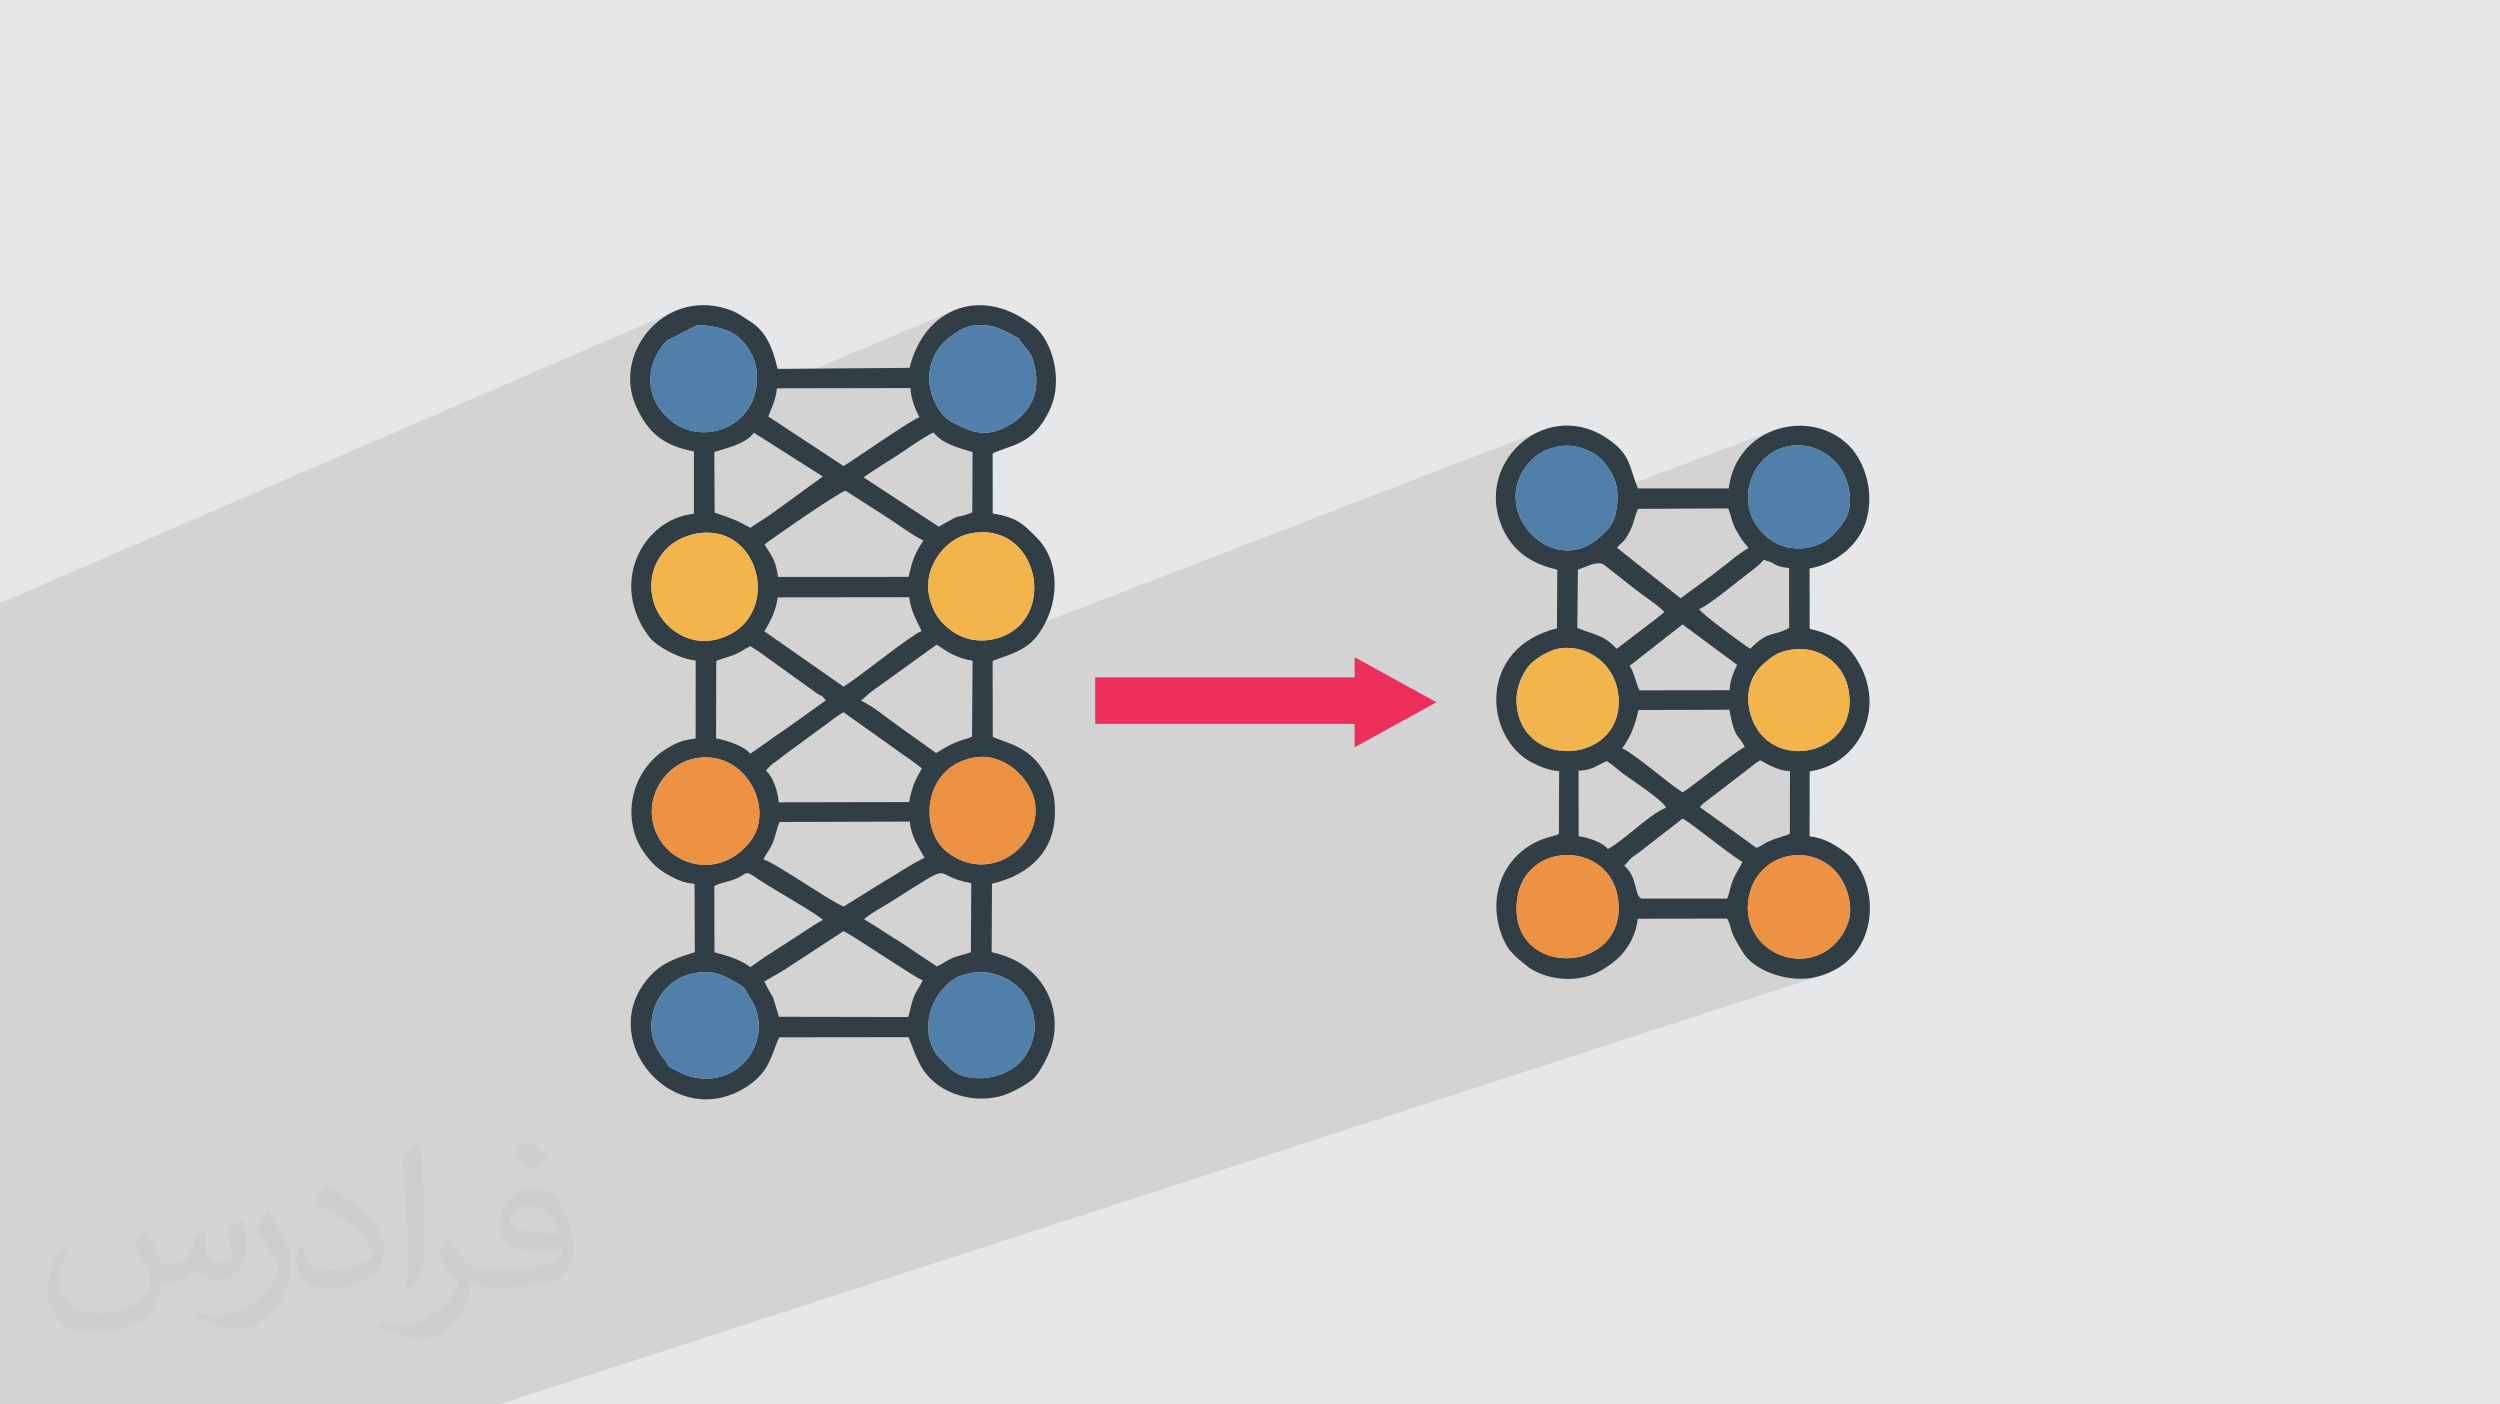 <?xml version="1.0" encoding="UTF-8"?>
<!DOCTYPE svg PUBLIC "-//W3C//DTD SVG 1.0//EN" "http://www.w3.org/TR/2001/REC-SVG-20010904/DTD/svg10.dtd">
<!-- Creator: CorelDRAW -->
<svg xmlns="http://www.w3.org/2000/svg" xml:space="preserve" width="94.192mm" height="52.917mm" version="1.0" style="shape-rendering:geometricPrecision; text-rendering:geometricPrecision; image-rendering:optimizeQuality; fill-rule:evenodd; clip-rule:evenodd"
viewBox="0 0 9404.92 5283.66"
 xmlns:xlink="http://www.w3.org/1999/xlink"
 xmlns:xodm="http://www.corel.com/coreldraw/odm/2003">
 <defs>
  <style type="text/css">
   <![CDATA[
    .fil3 {fill:#323E46}
    .fil6 {fill:#507FAA}
    .fil5 {fill:#ED9142}
    .fil4 {fill:#F3B54B}
    .fil7 {fill:#EC305B;fill-rule:nonzero}
    .fil2 {fill:#373435;fill-opacity:0.031}
    .fil1 {fill:#2B2A29;fill-opacity:0.102}
    .fil0 {fill:#E6E7E8}
   ]]>
  </style>
 </defs>
 <g id="Layer_x0020_1">
  <polygon class="fil0" points="-0,0 9404.92,0 9404.92,5283.66 -0,5283.66 "/>
  <polygon class="fil1" points="-0,4611.53 -0,4608.61 -0,4607.6 -0,4605.71 -0,4603.86 -0,4601.54 -0,4595.08 -0,4586.13 -0,4583.27 -0,4579.41 -0,4576.49 -0,4575.08 -0,4572.59 -0,4571.51 -0,4570.96 -0,4565.65 -0,4554.11 -0,4543.18 -0,4538.66 -0,4535.98 -0,4534.21 -0,4530.23 -0,4528.96 -0,4528.29 -0,4515.27 -0,4509.39 -0,4506.14 -0,4504.19 -0,4500.21 -0,4493.83 -0,4474.26 -0,4474.15 -0,4424.72 -0,4406.47 -0,4397.86 -0,4365.71 -0,4359.02 -0,4357.91 -0,4357.89 -0,4342.78 -0,4332.87 -0,4328.96 -0,4326.89 -0,4325.77 -0,4318.82 -0,4297.11 -0,4290.33 -0,4278.92 -0,4270.5 -0,4263.38 -0,4260.49 -0,4257.27 -0,4245.95 -0,4232.57 -0,4222.17 -0,4220.78 -0,4217.77 -0,4201.54 -0,4198.96 -0,4192.49 -0,4191.67 -0,4163.87 -0,4157.78 -0,4148.73 -0,4147.91 -0,4146.52 -0,4134.28 -0,4125.6 -0,4122.76 -0,4111.42 -0,4104.78 -0,4104.15 -0,3997.3 -0,3980.52 -0,3980.48 -0,3924.38 -0,3922.53 -0,3919.03 -0,3917.84 -0,3917.74 -0,3897.99 -0,3897.97 -0,3891.19 -0,3876.81 -0,3858.33 -0,3857.03 -0,3854.01 -0,3848.13 -0,3833.78 -0,3810.18 -0,3798.02 -0,3791.32 -0,3789.68 -0,3784.55 -0,3782.09 -0,3723.31 -0,3591.45 -0,3581.91 -0,3552.31 -0,3549.17 -0,3544.43 -0,3521.23 -0,3519.23 -0,3476.79 -0,3455.99 -0,3454.11 -0,3417.57 -0,3413.06 -0,3390.75 -0,3387.93 -0,3382.3 -0,3375.13 -0,3278.7 -0,3217.63 -0,3215.06 -0,3183.52 -0,3145.28 -0,3140.91 -0,3139.53 -0,3134.29 -0,3118.62 -0,3075.3 -0,3072.83 -0,3063.22 -0,3059.14 -0,3054.29 -0,3052.15 -0,3004.73 -0,2994.72 -0,2991.52 -0,2981.65 -0,2897.67 -0,2879.39 -0,2846.55 -0,2826.1 -0,2819.02 -0,2809.35 -0,2809.25 -0,2787.31 -0,2754.42 -0,2751.64 -0,2750.83 -0,2688.74 -0,2676.88 -0,2598.61 -0,2538.34 -0,2424.38 -0,2351.64 -0,2269.03 2543.43,1168.45 2525.53,1176.72 2508.36,1186.2 2491.98,1196.84 2476.42,1208.55 2461.73,1221.28 2447.97,1234.94 2435.17,1249.47 2423.39,1264.8 2412.67,1280.84 2403.04,1297.55 2394.57,1314.83 2391.33,1322.79 2620.65,1224.12 2626.56,1223.72 2633.17,1223.62 2640.41,1223.82 2648.16,1224.3 2656.34,1225.05 2664.85,1226.05 2673.59,1227.32 2682.48,1228.83 2691.41,1230.57 2700.28,1232.52 2709.02,1234.7 2717.51,1237.08 2725.66,1239.65 2733.38,1242.4 2740.58,1245.32 2747.16,1248.41 2756.33,1253.48 2765.28,1259.27 2774,1265.75 2782.43,1272.89 2790.54,1280.63 2798.26,1288.95 2805.59,1297.8 2812.46,1307.14 2818.83,1316.94 2824.67,1327.16 2829.94,1337.75 2834.59,1348.7 2838.57,1359.94 2841.85,1371.44 2844.38,1383.18 2846.14,1395.1 2847.63,1415.82 2847.43,1435.74 2845.61,1454.82 2842.27,1473.03 2839.57,1482.81 3590.96,1166.83 3575.28,1174 3560.06,1182.28 3545.35,1191.66 3531.19,1202.12 3517.61,1213.65 3504.65,1226.23 3492.35,1239.84 3480.73,1254.47 3469.85,1270.1 3459.71,1286.7 3450.39,1304.28 3448.03,1309.42 3627.49,1234.35 3636.28,1230.87 3645.53,1227.99 3655.28,1225.81 3666.7,1224.11 3677.84,1223.11 3688.73,1222.78 3699.37,1223.08 3709.77,1223.97 3719.97,1225.41 3729.95,1227.39 3739.76,1229.84 3749.38,1232.74 3758.86,1236.05 3768.19,1239.73 3777.38,1243.75 3786.47,1248.06 3795.45,1252.63 3804.36,1257.44 3813.19,1262.42 3825.25,1269.16 3831.5,1272.41 3833.84,1273.67 3834.18,1274.44 3834.44,1276.21 3836.54,1280.48 3842.38,1288.75 3853.9,1302.52 3862.23,1312.24 3869.02,1320.86 3874.52,1328.93 3879.04,1337 3882.82,1345.61 3886.16,1355.33 3889.33,1366.69 3892.61,1380.25 3895.91,1397.15 3897.96,1413.66 3898.78,1429.75 3898.37,1445.39 3896.76,1460.59 3893.97,1475.32 3890.03,1489.55 3884.96,1503.3 3878.76,1516.53 3871.47,1529.22 3863.1,1541.38 3853.68,1552.97 3843.21,1563.97 3831.73,1574.39 3819.25,1584.19 3805.8,1593.37 3789.52,1603.04 3773.87,1611.02 3758.73,1617.37 3599.26,1682.19 3604.25,1683.99 3614.9,1687.57 3625.71,1690.97 3636.65,1694.24 3647.66,1697.39 3658.69,1700.46 3658.52,1735.52 3746.73,1699.86 3759.68,1694.89 3773.12,1690.17 3786.95,1685.44 3801.09,1680.45 3815.45,1674.92 3658.51,1738.38 3657.62,1927.68 3550.33,1970.52 3550.26,1970.56 3531.33,1981.21 3442.89,2016.52 3445.63,2018.17 3454.98,2023.6 3464.41,2028.79 3473.92,2033.73 3468.63,2041.41 3463.69,2048.94 3459.07,2056.38 3454.76,2063.78 3450.73,2071.2 3446.96,2078.71 3443.51,2086.15 3629.11,2012.42 3646.18,2007.73 3670.26,2003.77 3693.24,2002.26 3715.09,2003.07 3735.78,2006.04 3755.29,2011.05 3773.6,2017.94 3790.67,2026.59 3806.5,2036.85 3821.05,2048.58 3834.29,2061.64 3846.21,2075.9 3856.77,2091.2 3865.97,2107.42 3873.77,2124.4 3880.14,2142.02 3885.06,2160.13 3888.51,2178.58 3890.47,2197.25 3890.91,2216 3889.8,2234.67 3887.13,2253.13 3882.85,2271.24 3876.97,2288.86 3869.44,2305.86 3860.25,2322.08 3849.36,2337.4 3836.76,2351.66 3822.42,2364.74 3806.32,2376.48 3788.43,2386.76 3768.73,2395.42 3589.19,2464.63 3596.07,2467.74 3597,2468.11 5801.68,1618.68 5782.77,1626.95 5764.57,1636.63 5747.16,1647.67 5730.61,1659.97 5715.01,1673.47 5700.42,1688.09 5686.93,1703.79 5674.61,1720.46 5663.54,1738.05 5654.25,1755.6 5824.49,1690.36 5833.26,1687.3 5842.39,1684.52 5851.9,1682.02 5862.7,1679.74 5873.38,1678.14 5883.9,1677.19 5894.28,1676.86 5904.48,1677.12 5914.51,1677.94 5924.35,1679.29 5933.99,1681.13 5943.42,1683.45 5952.64,1686.21 5961.62,1689.37 5970.36,1692.91 5978.86,1696.8 5987.09,1701 5995.04,1705.5 6002.71,1710.25 6008.4,1714.24 6014.26,1718.97 6020.25,1724.35 6026.28,1730.35 6032.31,1736.89 6038.27,1743.93 6044.1,1751.4 6049.75,1759.25 6055.16,1767.41 6060.27,1775.83 6065.01,1784.47 6069.33,1793.24 6073.18,1802.1 6076.48,1810.99 6079.18,1819.84 6081.22,1828.62 6082.76,1837.72 6083.22,1841.49 6670.44,1620.17 6653.81,1627.17 6637.64,1635.27 6622.03,1644.47 6607.04,1654.74 6592.73,1666.11 6579.19,1678.54 6566.48,1692.03 6554.67,1706.58 6543.84,1722.17 6534.07,1738.81 6528.01,1751.18 6707.08,1684.03 6731.76,1677.87 6748.73,1675.7 6765.95,1675.18 6783.27,1676.31 6800.55,1679.06 6817.67,1683.41 6834.45,1689.34 6850.78,1696.84 6866.51,1705.88 6881.49,1716.46 6895.6,1728.54 6908.67,1742.13 6920.58,1757.19 6931.19,1773.7 6940.34,1791.66 6947.9,1811.04 6953.73,1831.82 6957.01,1848.42 6959.01,1863.98 6959.83,1878.56 6959.54,1892.22 6958.23,1905.03 6955.95,1917.07 6952.79,1928.39 6948.84,1939.08 6944.16,1949.21 6938.83,1958.83 6932.92,1968.02 6926.53,1976.85 6919.72,1985.38 6912.57,1993.69 6905.16,2001.84 6897.56,2009.91 6884.37,2022.18 6869.54,2033.09 6853.28,2042.53 6835.82,2050.38 6660.58,2114.28 6660.81,2114.36 6667.2,2117.5 6673.03,2120.96 6679.35,2124.55 6687.21,2128.12 6697.63,2131.5 6711.68,2134.51 6730.39,2136.98 6730.42,2166.22 6807.46,2138.27 6826.17,2134.47 6844.38,2129.43 6862.04,2123.2 6730.43,2170.92 6730.63,2362.18 6719.89,2367.96 6710.04,2372.48 6700.95,2375.99 6631.59,2400.81 6628.9,2402.43 6619.32,2409.22 6608.88,2417.66 6597.44,2427.99 6584.87,2440.48 6496.03,2472.21 6534.83,2500.94 6529.77,2512.19 6528.5,2515.12 6705.98,2451.97 6718.75,2448.26 6739.86,2443.9 6760.52,2441.78 6780.65,2441.81 6800.17,2443.86 6818.98,2447.82 6836.97,2453.59 6854.05,2461.04 6870.16,2470.08 6885.18,2480.58 6899.02,2492.45 6911.58,2505.56 6922.78,2519.81 6932.53,2535.07 6940.73,2551.25 6947.29,2568.23 6952.12,2585.91 6956.22,2609.54 6958.01,2632.09 6957.63,2653.51 6955.21,2673.79 6950.88,2692.92 6944.76,2710.86 6936.99,2727.59 6927.69,2743.09 6917.01,2757.33 6905.06,2770.3 6891.98,2781.96 6877.89,2792.29 6862.92,2801.28 6847.2,2808.9 6830.88,2815.12 6652.73,2876.7 6658.75,2879.7 6665.53,2882.91 6672.48,2885.98 6679.6,2888.89 6686.88,2891.59 6694.31,2894.05 6701.89,2896.23 6709.62,2898.08 6717.51,2899.58 6725.54,2900.69 6733.71,2901.36 6733.68,2926.87 6807.87,2901.36 6825,2898.64 6841.72,2894.79 6858.01,2889.82 6733.67,2932.54 6733.44,3136.32 6732.76,3136.7 6732.04,3137.06 6731.3,3137.41 6730.55,3137.74 6729.82,3138.05 6729.14,3138.34 6728.52,3138.59 6727.99,3138.8 6727.46,3139.03 6726.83,3139.3 6726.13,3139.62 6725.39,3139.95 6724.63,3140.29 6723.89,3140.62 6723.19,3140.9 6722.55,3141.16 6663.45,3161.17 6660.44,3162.32 6647.89,3168.05 6638.5,3173.15 6631.01,3177.72 6624.14,3181.88 6616.6,3185.76 6607.13,3189.44 6519.69,3219.02 6528.18,3225.07 6542.31,3234.75 6555.03,3242.99 6551.21,3250.64 6547.14,3258.11 6542.88,3265.52 6538.5,3273.02 6534.05,3280.75 6531.53,3285.32 6702.71,3227.71 6715.17,3223.84 6727.86,3220.81 6740.71,3218.66 6753.69,3217.37 6766.71,3216.95 6779.75,3217.41 6792.74,3218.76 6805.64,3220.99 6818.39,3224.14 6830.95,3228.17 6843.25,3233.13 6855.25,3238.99 6866.9,3245.78 6878.14,3253.49 6888.92,3262.14 6899.2,3271.73 6908.9,3282.26 6918,3293.74 6926.42,3306.18 6931.09,3314.04 6935.57,3322.41 6939.81,3331.24 6943.78,3340.47 6947.42,3350.06 6950.71,3359.95 6953.59,3370.1 6956.03,3380.46 6957.97,3390.99 6959.37,3401.62 6960.2,3412.31 6960.4,3423.02 6959.94,3433.69 6958.78,3444.27 6956.87,3454.71 6954.15,3464.97 6947.4,3483.79 6939.11,3501.57 6929.36,3518.23 6918.25,3533.7 6905.87,3547.91 6892.34,3560.77 6877.72,3572.2 6862.13,3582.14 6845.67,3590.5 6828.41,3597.2 6649.2,3655.69 6655.57,3658.53 6674.07,3665.43 6693.21,3671.25 6712.84,3675.92 6732.78,3679.38 6752.87,3681.54 6772.92,3682.33 6792.78,3681.68 6812.27,3679.51 6831.21,3675.76 6854.75,3669.06 1876.08,5283.66 1873.55,5283.66 1660.02,5283.66 1563.33,5283.66 1418.84,5283.66 1396.13,5283.66 1113.15,5283.66 1000.71,5283.66 983.12,5283.66 895.91,5283.66 835.91,5283.66 811.27,5283.66 806.76,5283.66 712.09,5283.66 702.34,5283.66 638.64,5283.66 593.52,5283.66 506.7,5283.66 486.08,5283.66 485.38,5283.66 416.59,5283.66 393.6,5283.66 392.29,5283.66 392.1,5283.66 390.72,5283.66 344.58,5283.66 342.41,5283.66 281.86,5283.66 161.55,5283.66 126.13,5283.66 26.39,5283.66 -0,5283.66 -0,5268.45 -0,5253.37 -0,5246.41 -0,5241.67 -0,5233.16 -0,5220.46 -0,5200.37 -0,5176.64 -0,5170.18 -0,5167.19 -0,5165.73 -0,5165.25 -0,5153.67 -0,5095.45 -0,5092.11 -0,5089.09 -0,5077.16 -0,5043.68 -0,5022.84 -0,5021.6 -0,5002.02 -0,4993.33 -0,4987.14 -0,4986.29 -0,4965.52 -0,4962.35 -0,4961.11 -0,4948.33 -0,4945.38 -0,4936.87 -0,4922.1 -0,4915.37 -0,4908.44 -0,4899.95 -0,4884.6 -0,4877.73 -0,4877.62 -0,4874.98 -0,4874.63 -0,4860.36 -0,4838.91 -0,4838.22 -0,4828.24 -0,4826.69 -0,4792.61 -0,4786.73 -0,4773.44 -0,4770.79 -0,4770.78 -0,4757.81 -0,4692.33 -0,4673.9 -0,4671.18 -0,4657.66 -0,4652.83 -0,4649.92 -0,4643.86 -0,4640.85 -0,4639.02 -0,4638.71 "/>
  <path class="fil2" d="M548.54 4627.69c17.95,27.21 29.6,53.36 40.96,82.43 8.45,16.91 12.93,48.09 52.57,48.09 11.61,0 28.28,-3.42 43.06,-11.61 16.63,-8.73 29.32,-21.94 35.94,-42l15.85 -53.36 38.57 -19.02 2.64 2.64c-5.27,20.09 -6.59,39.36 -6.59,54.43 0,44.63 38.57,61.56 69.22,61.56 17.95,0 34.09,-8.73 34.09,-25.11 0,-21.13 -8.98,-57.06 -20.62,-89.29 17.95,-17.95 35.94,-35.94 56.53,-50.47l3.17 1.6c8.98,38.04 14,75.56 14,100.66 0,24.57 -10.83,51.79 -19.81,69.49 -18.49,34.87 -51.25,62.62 -90.87,62.62 -30.1,0 -63.65,-15.07 -86.66,-43.06l-1.32 0c-21.66,26.96 -55.22,51.25 -108.86,51.25l-16.63 0c-2.64,35.41 -10.29,60.49 -21.94,82.95 -31.95,62.34 -126.81,106.47 -216.1,106.47 -124.17,0 -186.51,-71.59 -186.51,-166.96 0,-58.91 19.27,-113.6 48.88,-152.42l24.29 10.04c-18.49,35.41 -30.91,68.68 -30.91,101.45 0,89.29 72.66,131.83 156.4,131.83 77.68,0 173.83,-49.41 191.28,-106.72 -6.59,-62.62 -30.1,-91.93 -66.04,-148.99 10.83,-19.02 24.83,-38.04 42.28,-58.38l3.17 0 0 0 0 0 -0.02 -0.09zm1432.13 -336.04c26.15,16.39 51.79,35.66 76.87,57.85 -14,19.81 -31.45,37.79 -53.11,53.64 -25.11,-20.34 -50.19,-37.79 -75.84,-56.27 17.42,-19.55 34.62,-38.29 52.04,-55.22l0 0 0 0 0 0 0 0 0 0 0.03 0zm13.47 244.11c-42.28,0 -76.87,27.75 -76.87,48.34 0,44.13 84.53,57.85 185.72,57.31 -12.68,-51.79 -57.06,-105.68 -108.86,-105.68l0.01 0.03zm-94.86 236.19c54.96,0 103.04,-1.6 139.74,-10.83 40.96,-10.29 75.56,-30.91 75.56,-45.17 0,-3.7 0,-8.19 -1.32,-11.89 -22.98,2.11 -49.41,2.11 -72.38,2.11 -74.49,0 -131.55,-16.91 -154.02,-58.66 -5.55,-11.61 -9.51,-24.57 -9.51,-39.36 0,-40.43 17.42,-79.79 48.09,-107 25.61,-22.45 53.89,-36.44 82.67,-36.44 52.04,0 93.51,41.75 122.57,107.54 15.85,35.94 26.68,77.4 26.68,129.72 0,34.87 -9.51,64.19 -31.17,85.85 -40.43,39.11 -114.92,53.89 -229.04,53.89l-51.79 0 0 0 -13.47 0c-28.28,0 -48.62,-5.02 -64.72,-17.42l-2.64 0c0.79,6.59 1.32,12.93 1.32,19.02 0,25.61 -8.45,58.38 -25.61,84.53 -50.72,75.3 -105.68,108.04 -153.24,108.04 -48.09,0 -107,-18.49 -160.11,-42.54l9.51 -18.49c17.17,7.13 40.96,11.89 73.7,11.89 85.85,0 198.66,-82.43 212.66,-163 -3.17,-6.59 -8.98,-15.32 -17.17,-24.57 -25.11,-29.85 -40.96,-54.68 -55.75,-80.83 12.68,-25.11 24.29,-45.17 35.13,-63.4l4.49 -0.53c36.72,74.77 69.99,117.55 144.23,117.55l11.61 0 0 0 53.89 0 0 0 0 0 0 0 0 0 0 0 0.09 0.01zm-371.98 79c6.34,-34.34 6.87,-72.91 6.87,-108.86l0 -53.36c0,-99.6 -12.68,-244.36 -22.98,-338.68 17.95,-19.27 43.06,-42 62.87,-57.31l5.81 1.6c13.47,118.62 16.63,256 16.63,383.06 0,33.3 -1.32,65.79 -4.49,89.55 -1.85,30.1 -19.27,52.83 -56.53,87.7l-8.19 -3.7zm-382.8 -157.19c1.85,46.77 24.83,83.49 105.15,83.49 49.93,0 92.19,-12.93 138.96,-35.13 8.45,-3.7 12.93,-8.73 12.93,-12.93 0,-29.32 -22.45,-68.15 -60.23,-103.55 -36.72,-33.3 -85.34,-62.62 -130.76,-82.18 -15.6,-6.59 -20.62,-13.47 -20.62,-20.09 0,-13.47 17.95,-41.75 32.77,-62.09l5.02 -0.53c52.04,27.21 110.17,67.64 153.24,112.53 39.11,41.47 63.4,83.49 63.4,129.19 0,33.81 -10.29,65.51 -26.96,95.11 -57.06,28.79 -117.83,50.72 -178.06,50.72 -73.17,0 -123.1,-34.34 -123.1,-114.92 0,-8.73 0,-22.19 3.17,-39.64l25.11 0 0 0 0 0 0 0 0 0 0 0 -0.02 0zm-132.37 -132.9l45.45 73.45c16.63,27.21 32.23,56.81 32.23,103.55l0 59.7c0,48.34 -30.91,100.13 -80.83,151.38 -39.11,34.62 -73.7,49.41 -105.68,49.41 -47.55,0 -101.98,-14.79 -164.85,-41.75l7.13 -18.49c19.81,5.27 42.79,9.77 71.06,9.77 90.36,-0.53 182.8,-66.57 225.08,-147.15 5.02,-9.26 6.87,-17.95 6.87,-24.04 0,-9.26 -5.02,-19.55 -8.98,-28.79 -22.98,-43.31 -48.62,-82.95 -76.87,-119.68 14.79,-23.25 29.6,-45.7 45.7,-67.9l3.7 0.53 0 0 0 0 0 0 0 0 0 0 -0.02 0.01z"/>
  <path class="fil3" d="M3653.13 3660.44c84.3,-16.84 171.37,31.25 204.54,84.89 46.34,74.94 46.3,154.18 -1.29,227.56 -59.04,91.02 -215.11,108.82 -281.34,47.54l-50.46 -51.26c-50.95,-72.88 -42.93,-181.24 28.85,-255.05 27.25,-28.02 44.42,-42.64 99.71,-53.67zm-1039.12 0.05c68.31,-11.74 103.48,5.87 153.99,34.79 36.76,21.04 30.85,20.33 50.56,52.79 15,24.7 22.09,35.84 29.64,64.14 27.78,104.24 -36.86,218.11 -152.05,241.71 -42.39,8.69 -92.02,2.64 -131.32,-16.17 -65.93,-31.54 -45.74,-24.36 -61.95,-47.64l-9.56 -12.31c-93.23,-113.71 -25.27,-292.21 120.69,-317.32zm261.19 31.92c27.64,-16.41 50.56,-28.29 77.81,-45.55l220.46 -144.07c52.81,27.37 265.65,173.28 297.81,185.37 -10.19,23.47 -22.6,34.84 -33.93,63.81 -10.16,26.02 -12.02,47.81 -21.02,74.07l-486.16 -0.89c-38.7,-123.77 -2.58,-28.69 -54.97,-132.74zm375.38 -234.3c20.59,-19.58 71.42,-47.12 94.44,-61.59 268.92,-169.16 144.77,-102.8 308.85,-74.11l-1.53 259.85c-21.51,8.8 -48.48,12.36 -69.16,21.61 -23.63,10.56 -35.38,21.47 -59.17,31.62l-137.15 -91.6c-46.05,-27.79 -88.29,-57.48 -136.28,-85.78zm-563.36 -124.15c6.36,-3.88 2.34,-2.64 17.04,-8.51l45.45 -12.63c70.38,-23.2 42.05,-47.66 105.55,-3.5 38.63,26.87 227,133.45 240.61,151.82 -12.49,4.44 -53.79,32.09 -67.68,41.4l-141.9 91.88c-22.29,14.02 -44.76,31.69 -63.39,43.48 -44.29,-30.21 -70.23,-37.28 -135.09,-55.63l-0.6 -248.31zm185.14 -101.58c12.89,-27.71 25.12,-35.68 37.25,-68.07 8.52,-22.75 13.92,-51.87 22.84,-71.97l490.32 -1.61c4.73,59.2 36.25,99.62 55.52,136.57 -42.58,18.05 -106.03,62.28 -153.75,89.27l-151.07 93.93c-66.61,-30.23 -236.5,-151.6 -301.1,-178.13zm804.57 -384.13c56.14,-6.88 110.38,19.49 144.35,49.68 203.31,180.77 -51.11,466.01 -257.32,308.18 -110.55,-84.62 -92.16,-332.72 112.97,-357.87zm-1073.7 7.41c196.5,-48.37 316.73,185.49 219.06,310.19 -120.29,153.6 -326.48,88.9 -364.42,-65.31 -28.99,-117.76 53.29,-222.21 145.36,-244.88zm278.55 43.91c8.47,-12.55 1.66,-3.57 11.12,-13.57 1.5,-1.58 6.1,-6.09 7.74,-7.55 15.81,-14.11 5.26,-4.17 16.7,-12.37 14.66,-10.5 22.72,-17.67 36.85,-28.36l147.55 -108.2c20.21,-14.37 53.07,-41.17 71.72,-50.1l228.81 162.95c9.68,7.02 25.26,16.76 39.1,27.46l26.66 20.67c-25,45.07 -35.53,62.72 -48.11,126.8l-490.56 0.94c-2.75,-40.67 -20.84,-95.96 -47.6,-118.67zm393.66 -295.69c13.09,-9.7 19.41,-14.12 34.11,-24.49l213.32 -153.83c21.26,8.9 55.76,47.17 136.03,59.95l-2.2 285.66c-26.48,14.79 -45.15,4.87 -135.05,61.75l-141 -100.88c-44.52,-30.91 -95.41,-75.14 -141.63,-96.16l36.4 -31.99zm-580.89 -117.1c16.65,-8.46 46.97,-14.93 67.32,-23.53 25.13,-10.63 43.47,-24.38 61.04,-32.61 14.29,10.71 19.16,10.75 38.45,25.51l212.17 152.52c19.33,12.86 16.37,3.24 32.75,26.4l-142.31 101.78c-24.85,17.42 -53.43,35.95 -73.36,51.22l-68.32 47.65c-20.75,-28.42 -83.05,-48.83 -128.5,-58.31l0.76 -290.62zm181.26 -111.67c20.45,-36.09 42.75,-72.7 49.67,-127.81l494.89 -0.57c5.66,50.55 28.67,89.16 46.88,127.12 -44.13,17.47 -234.95,173.12 -293.79,209.45l-297.66 -208.19zm-269.5 -364.73c258.35,-61.94 347.78,327.79 91.17,394.7 -117.76,30.71 -218.96,-56.54 -241.14,-149.81 -26.95,-113.27 37.54,-217.94 149.97,-244.89zm1039.87 -2.66c262.73,-55.82 340.61,330.67 101.02,394.61 -65.51,17.48 -126.23,1.36 -167.77,-29.68 -37.25,-27.85 -63.68,-56.42 -80.56,-115.64 -33.77,-118.48 56,-229.89 147.31,-249.29zm-769.88 40.77c18.76,-16.55 273.11,-193.08 304.48,-202.49l146.01 93.65c49.22,30.74 96.16,68.47 147.14,94.08 -29.23,41.42 -42.37,74.25 -55.92,136.54l-491.38 0.15c-7.98,-64.62 -24.91,-79.82 -50.33,-121.93zm-189.12 -348.03c49.04,-15.93 116.75,-29.17 149,-72.52l254.4 161.62c1.27,0.89 3.53,2.7 4.55,3.43l-203.96 148.07c-15.23,10.41 -59.23,36.75 -68.26,44.8 -46.72,-27.2 -70.54,-35.73 -134.42,-57.49l-1.33 -227.9zm561.49 95.34c42.89,-30.67 90.96,-59.37 132.72,-86.52 40.1,-26.08 91.1,-63.96 130.74,-82.36 27.88,38.46 87.76,57.38 146.57,73.53l-1.07 227.23c-85.63,33.4 -14.35,-9.72 -126.29,53.53l-282.67 -185.41zm-358.56 -229.22c12,-29.58 29.45,-65.26 32.46,-105.78l502.57 -0.96c2.39,42.33 17.35,78.07 33.51,109.84 -30.21,9.15 -231.13,150.28 -285.17,183.61l-283.37 -186.72zm765.17 -340.76c61.68,-11.04 110.97,9.59 157.91,36.6 41.64,23.96 0.77,-5.27 40.71,40.1 24.55,27.89 29.59,38.15 38.71,77.73 21.03,91.23 -12.49,165.87 -86.81,213.12 -88.52,56.29 -148.2,36.7 -227.6,-7.73 -75.78,-42.4 -143.05,-225.04 9.54,-328.1 20.24,-13.67 40.8,-26.94 67.54,-31.72zm-1034.62 -1.7c29.44,-2.96 93.26,7.42 126.51,24.29 49.34,25.03 91.8,82.68 98.98,146.69 25.25,225.23 -253.52,317.27 -371.01,132.25 -51.49,-81.09 -29.24,-182.28 33.74,-245.65l111.78 -57.58zm-10.14 474.07l0 234.4c-191.91,20.13 -323.05,262.04 -166.39,465.83 22.58,29.37 108.82,80.92 173.08,86.22l-0.29 293.51c-39.2,4.89 -61.67,11.49 -93.61,28.97 -153.82,84.14 -184.92,272.61 -106.09,391.6 27.31,41.22 55.34,70.75 97.85,93.33 34.72,18.44 55.52,29.33 97.85,33l0.83 257.23c-83.26,25.97 -132.12,43.54 -181.91,105.65 -189.17,235.96 112.43,577.74 382.11,397.09 84.85,-56.83 89.17,-123.52 117.26,-182.52l486.75 -0.65c29.19,66.48 44.69,164.94 173.25,212.79 54.13,20.15 109.85,23.63 168.53,10.44 42.2,-9.49 112.05,-50.94 129.32,-68.2 19.83,-19.81 54.02,-79 67.24,-123.44 41.72,-140.31 -30.7,-310.64 -225.69,-351.32l1.31 -257.55c146.02,-35.09 238.69,-126.05 236.85,-275.39 -0.49,-39.39 -5.16,-67.43 -19.59,-103.19 -57.87,-143.38 -170.84,-150.03 -214.4,-174.36l-0.52 -284.83c30.16,-15.53 117.43,-30.2 165.44,-92.07 90.74,-116.93 89.92,-282.16 0.62,-371.88 -50.88,-51.12 -73.21,-76.03 -165.81,-91.21l-0.17 -226.29c64.38,-31.02 156.64,-29.39 218.26,-171.34 47.04,-108.35 4.03,-250.74 -57.59,-302 -193.25,-160.75 -416.81,-79.73 -473.23,151.91l-496.62 3.84c-18.31,-81.43 -44.27,-143.21 -107.49,-181.43 -20.78,-12.57 -38.93,-27.65 -64.91,-37.71 -243.65,-94.33 -448.4,153.02 -362.18,354.54 45.26,105.78 107.74,154.4 219.93,175.04z"/>
  <path class="fil4" d="M2606.31 2010.39c-112.43,26.95 -176.92,131.62 -149.97,244.89 22.19,93.27 123.38,180.53 241.14,149.81 256.61,-66.91 167.18,-456.64 -91.17,-394.7z"/>
  <path class="fil4" d="M3646.18 2007.73c-91.31,19.4 -181.08,130.81 -147.31,249.29 16.87,59.22 43.3,87.8 80.56,115.64 41.54,31.03 102.26,47.16 167.77,29.68 239.6,-63.94 161.72,-450.43 -101.02,-394.61z"/>
  <path class="fil5" d="M2603.24 2855.67c-92.07,22.67 -174.35,127.12 -145.36,244.88 37.94,154.21 244.13,218.91 364.42,65.31 97.67,-124.7 -22.56,-358.56 -219.06,-310.19z"/>
  <path class="fil6" d="M2614.01 3660.49c-145.96,25.11 -213.92,203.61 -120.69,317.32l9.56 12.31c16.21,23.27 -3.98,16.1 61.95,47.64 39.3,18.8 88.94,24.85 131.32,16.17 115.19,-23.6 179.83,-137.47 152.05,-241.71 -7.55,-28.31 -14.64,-39.44 -29.64,-64.14 -19.71,-32.46 -13.8,-31.75 -50.56,-52.79 -50.5,-28.92 -85.68,-46.53 -153.99,-34.79z"/>
  <path class="fil6" d="M3655.28 1225.81c-26.74,4.78 -47.3,18.05 -67.54,31.72 -152.59,103.06 -85.31,285.71 -9.54,328.1 79.4,44.43 139.08,64.02 227.6,7.73 74.32,-47.25 107.84,-121.89 86.81,-213.12 -9.13,-39.58 -14.16,-49.84 -38.71,-77.73 -39.94,-45.37 0.93,-16.14 -40.71,-40.1 -46.94,-27.02 -96.23,-47.65 -157.91,-36.6z"/>
  <path class="fil5" d="M3676.94 2848.26c-205.13,25.15 -223.52,273.25 -112.97,357.87 206.21,157.83 460.63,-127.42 257.32,-308.18 -33.97,-30.19 -88.22,-56.56 -144.35,-49.68z"/>
  <path class="fil6" d="M2620.65 1224.12l-111.78 57.58c-62.97,63.36 -85.23,164.56 -33.74,245.65 117.49,185.02 396.26,92.98 371.01,-132.25 -7.18,-64 -49.64,-121.66 -98.98,-146.69 -33.25,-16.87 -97.07,-27.25 -126.51,-24.29z"/>
  <path class="fil6" d="M3653.13 3660.44c-55.29,11.03 -72.46,25.65 -99.71,53.67 -71.78,73.82 -79.8,182.17 -28.85,255.05l50.46 51.26c66.23,61.28 222.3,43.48 281.34,-47.54 47.59,-73.38 47.63,-152.62 1.29,-227.56 -33.17,-53.64 -120.24,-101.74 -204.54,-84.89z"/>
  <path class="fil3" d="M6954.15 3464.97c-31.67,102.97 -133.59,164.99 -240.37,133.44 -101.84,-30.09 -163,-133.76 -129.69,-245.14 47.37,-158.36 256.18,-184.92 342.33,-47.09 25.31,40.5 44.38,104.65 27.73,158.79zm-1248.86 -36.52c-10.97,-271.93 359.55,-280.09 383.05,-36.39 25.5,264.35 -372.84,289.25 -383.05,36.39zm431.03 -200.43c9.57,-7.58 20.14,-13.65 29.82,-21.28l163.46 -127.08c27.13,11.53 161.76,123.68 225.42,163.32 -9.8,20.78 -22.91,38.07 -34.11,63.71 -11.87,27.17 -13.71,51.48 -23.34,73.74l-321.34 0.11c-28.78,-7.41 -14.46,-82.26 -65.82,-123.65l25.91 -28.88zm258.72 -191.61c1.14,-1.55 2.91,-3.43 3.75,-4.36 0.84,-0.92 2.72,-3.17 3.76,-4.26 1.02,-1.08 2.64,-2.92 3.77,-4.07l161.44 -123.73c17.38,-13.56 37.87,-30.5 53.97,-40.09 29.96,16.62 68.04,39.12 111.97,41.47l-0.27 234.96c-1.72,1.01 -4.16,1.96 -5.44,2.48 -1.28,0.52 -3.86,1.76 -5.44,2.37l-22.38 7.32c-69.39,20.86 -64.05,31.26 -93.05,40.96l-212.09 -153.03zm-456.54 -136.96c54.72,-3.23 63.13,-17.59 106.28,-36.33 20.43,12.51 42.89,33.72 59.46,45.97 35.3,26.08 147.59,98.59 163.48,128.89 -71.79,31.73 -158.71,124.68 -219.08,155.99 -16.9,-23.21 -73.04,-44.04 -109.83,-47.92l-0.31 -246.61zm164.07 -84.16c29.05,-41.07 47.57,-79.91 61.07,-144.1l342.28 -1.21c20.39,117.78 37.15,92.83 57.64,140.42 -40.07,18.73 -203.84,154.5 -233.96,170.34 -48.8,-30.45 -190.4,-152.34 -227.04,-165.45zm616.18 -367.02c113.56,-29.46 212.41,41.75 233.38,137.64 56.39,257.85 -302.09,333.19 -367.33,99.03 -20.34,-72.98 -1.96,-143.41 52.62,-190.14 1.1,-0.94 2.76,-2.34 3.86,-3.28 24.63,-20.93 41.08,-33.82 77.47,-43.25zm-843.48 -10.09c100.81,-10.45 198.86,61.15 212.49,172.92 31.8,260.68 -358.76,295.25 -381.98,40.5 -5.27,-57.9 17.63,-110.75 44.72,-145.57 16.76,-21.54 74.41,-62.63 124.77,-67.85zm454.34 -89.2l205.22 151.98c-13.51,30.02 -27.24,59.4 -27.8,95.58l-338.1 0.49c-5,-7.38 -1.88,-1.38 -7.72,-14.56l-12.83 -38.72c-5.1,-15.65 -10.88,-30.42 -18.21,-38.41l199.44 -156.35zm62.03 -57.13c45.12,-19.87 154.35,-112.76 201.69,-147.9 59.48,-44.13 26.5,-40.8 59.49,-32.24 24.36,6.31 20.53,19.55 77.57,25.29l0.24 225.2c-59.96,34.51 -75.39,5.61 -145.76,78.29 -15.96,-7.47 -181.44,-129.94 -193.24,-148.64zm-455.76 -148.75c38.04,-13.59 72.38,-33.08 97.94,-18.94l118.91 93.73c22.78,18.7 95.65,65.9 108.15,85.2 -10.11,8.97 -28.96,22.63 -43.29,34.33l-135.45 103.28c-52.87,-54.01 -71.33,-47.19 -148.41,-78.5l2.16 -219.1zm565.47 -230.43c13.54,33.31 12.93,52.32 31.6,84.74 30.3,52.6 35.15,48.79 44.68,64.52 -21.51,11.36 -49.02,32.67 -68.47,48.63 -23.6,19.36 -38.21,28.65 -61.47,48.09l-125.4 92.02 -239.45 -190.29c10.23,-12.66 15.37,-13.48 27.11,-27.36 10.08,-11.92 15.85,-23.41 22.61,-36.44 12.5,-24.08 18.22,-58.18 29.45,-82.3l339.34 -1.61zm230.41 -234.77c89.6,-16.02 195.74,39.4 221.97,153.95 20.95,91.5 -15.28,135.19 -56.17,178.09 -65.61,68.83 -209.92,85.13 -290.6,-34.78 -72.94,-108.41 -11.59,-272.88 124.8,-297.26zm-879.86 4.15c57.96,-14.04 110.67,2.26 150.81,28.23 29.79,19.28 69.47,71.91 78.51,118.37 9.18,47.18 2.52,116.53 -27.09,155.73 -5.38,7.13 -40.88,41.16 -48.35,47.03 -167.09,131.38 -390.72,-94.35 -269.92,-269.91 29.29,-42.57 64.29,-66.91 116.03,-79.45zm6.6 461.06l-1.29 220.63c-302.01,75.01 -273.7,413.06 -92.74,505.61 27.9,14.28 68.26,31.1 100.94,31.39l-0.75 235.6c-7.84,4.77 -2.14,2.53 -16.6,7.34 -6.63,2.2 -10.99,2.99 -17.47,4.69 -139.18,36.81 -224,169.66 -195.86,317.23 4.9,25.75 12.33,50.34 22.9,72.17 17.33,35.83 27.44,43.3 50.52,66.66l44.67 36.26c65.26,43.03 156.98,54.14 232.05,28.17 42.8,-14.8 95.77,-54.75 114.62,-76.44 29.63,-34.08 54.33,-75.36 61.83,-136.2l336.27 -0.52c23.03,43.01 -0.4,34.54 61.33,130.6 43.31,67.4 173.02,113.87 272.31,89.48 259.82,-63.81 240.51,-377.99 108.97,-470.82 -32.53,-22.96 -76.65,-53.42 -132.71,-58.47l0.41 -245.11c184.68,-22.64 307.37,-248.68 159.64,-446.29 -30.72,-41.1 -85.36,-73.52 -159.71,-89.49l-0.34 -227.3c100.97,-16.8 183.23,-90.05 210.06,-169.77 38.2,-113.56 -2.7,-232.27 -61.16,-291.48 -142.19,-144 -423.86,-76.74 -452.93,160.32l-341.8 0.08c-33.23,-81.08 -25.62,-123.1 -105.43,-181.17 -227.66,-165.63 -503.85,70.59 -410.2,314.8 34.96,91.16 102.65,147.74 212.5,172.03z"/>
  <path class="fil5" d="M5705.29 3428.45c10.21,252.86 408.55,227.95 383.05,-36.39 -23.5,-243.69 -394.02,-235.53 -383.05,36.39z"/>
  <path class="fil4" d="M5875.27 2438.17c-50.36,5.22 -108.01,46.31 -124.77,67.85 -27.09,34.82 -49.99,87.67 -44.72,145.57 23.22,254.75 413.78,220.18 381.98,-40.5 -13.63,-111.77 -111.68,-183.37 -212.49,-172.92z"/>
  <path class="fil6" d="M5851.9 1682.02c-51.74,12.54 -86.75,36.88 -116.03,79.45 -120.8,175.56 102.83,401.29 269.92,269.91 7.47,-5.87 42.96,-39.9 48.35,-47.03 29.61,-39.2 36.27,-108.56 27.09,-155.73 -9.04,-46.46 -48.72,-99.09 -78.51,-118.37 -40.14,-25.97 -92.85,-42.27 -150.81,-28.23z"/>
  <path class="fil5" d="M6954.15 3464.97c16.65,-54.14 -2.42,-118.29 -27.73,-158.79 -86.15,-137.83 -294.96,-111.27 -342.33,47.09 -33.31,111.38 27.86,215.04 129.69,245.14 106.78,31.55 208.69,-30.46 240.37,-133.44z"/>
  <path class="fil6" d="M6731.76 1677.87c-136.39,24.38 -197.74,188.85 -124.8,297.26 80.68,119.91 224.99,103.6 290.6,34.78 40.9,-42.91 77.12,-86.59 56.17,-178.09 -26.23,-114.55 -132.37,-169.96 -221.97,-153.95z"/>
  <path class="fil4" d="M6718.75 2448.26c-36.39,9.44 -52.84,22.33 -77.47,43.25 -1.11,0.94 -2.77,2.34 -3.86,3.28 -54.58,46.73 -72.96,117.16 -52.62,190.14 65.24,234.16 423.73,158.82 367.33,-99.03 -20.97,-95.89 -119.82,-167.1 -233.38,-137.64z"/>
  <polygon class="fil7" points="5096.16,2472.53 5403.95,2641.83 5096.16,2811.13 5096.16,2723.17 4120.11,2723.17 4120.11,2548.25 5096.16,2548.25 "/>
 </g>
</svg>
